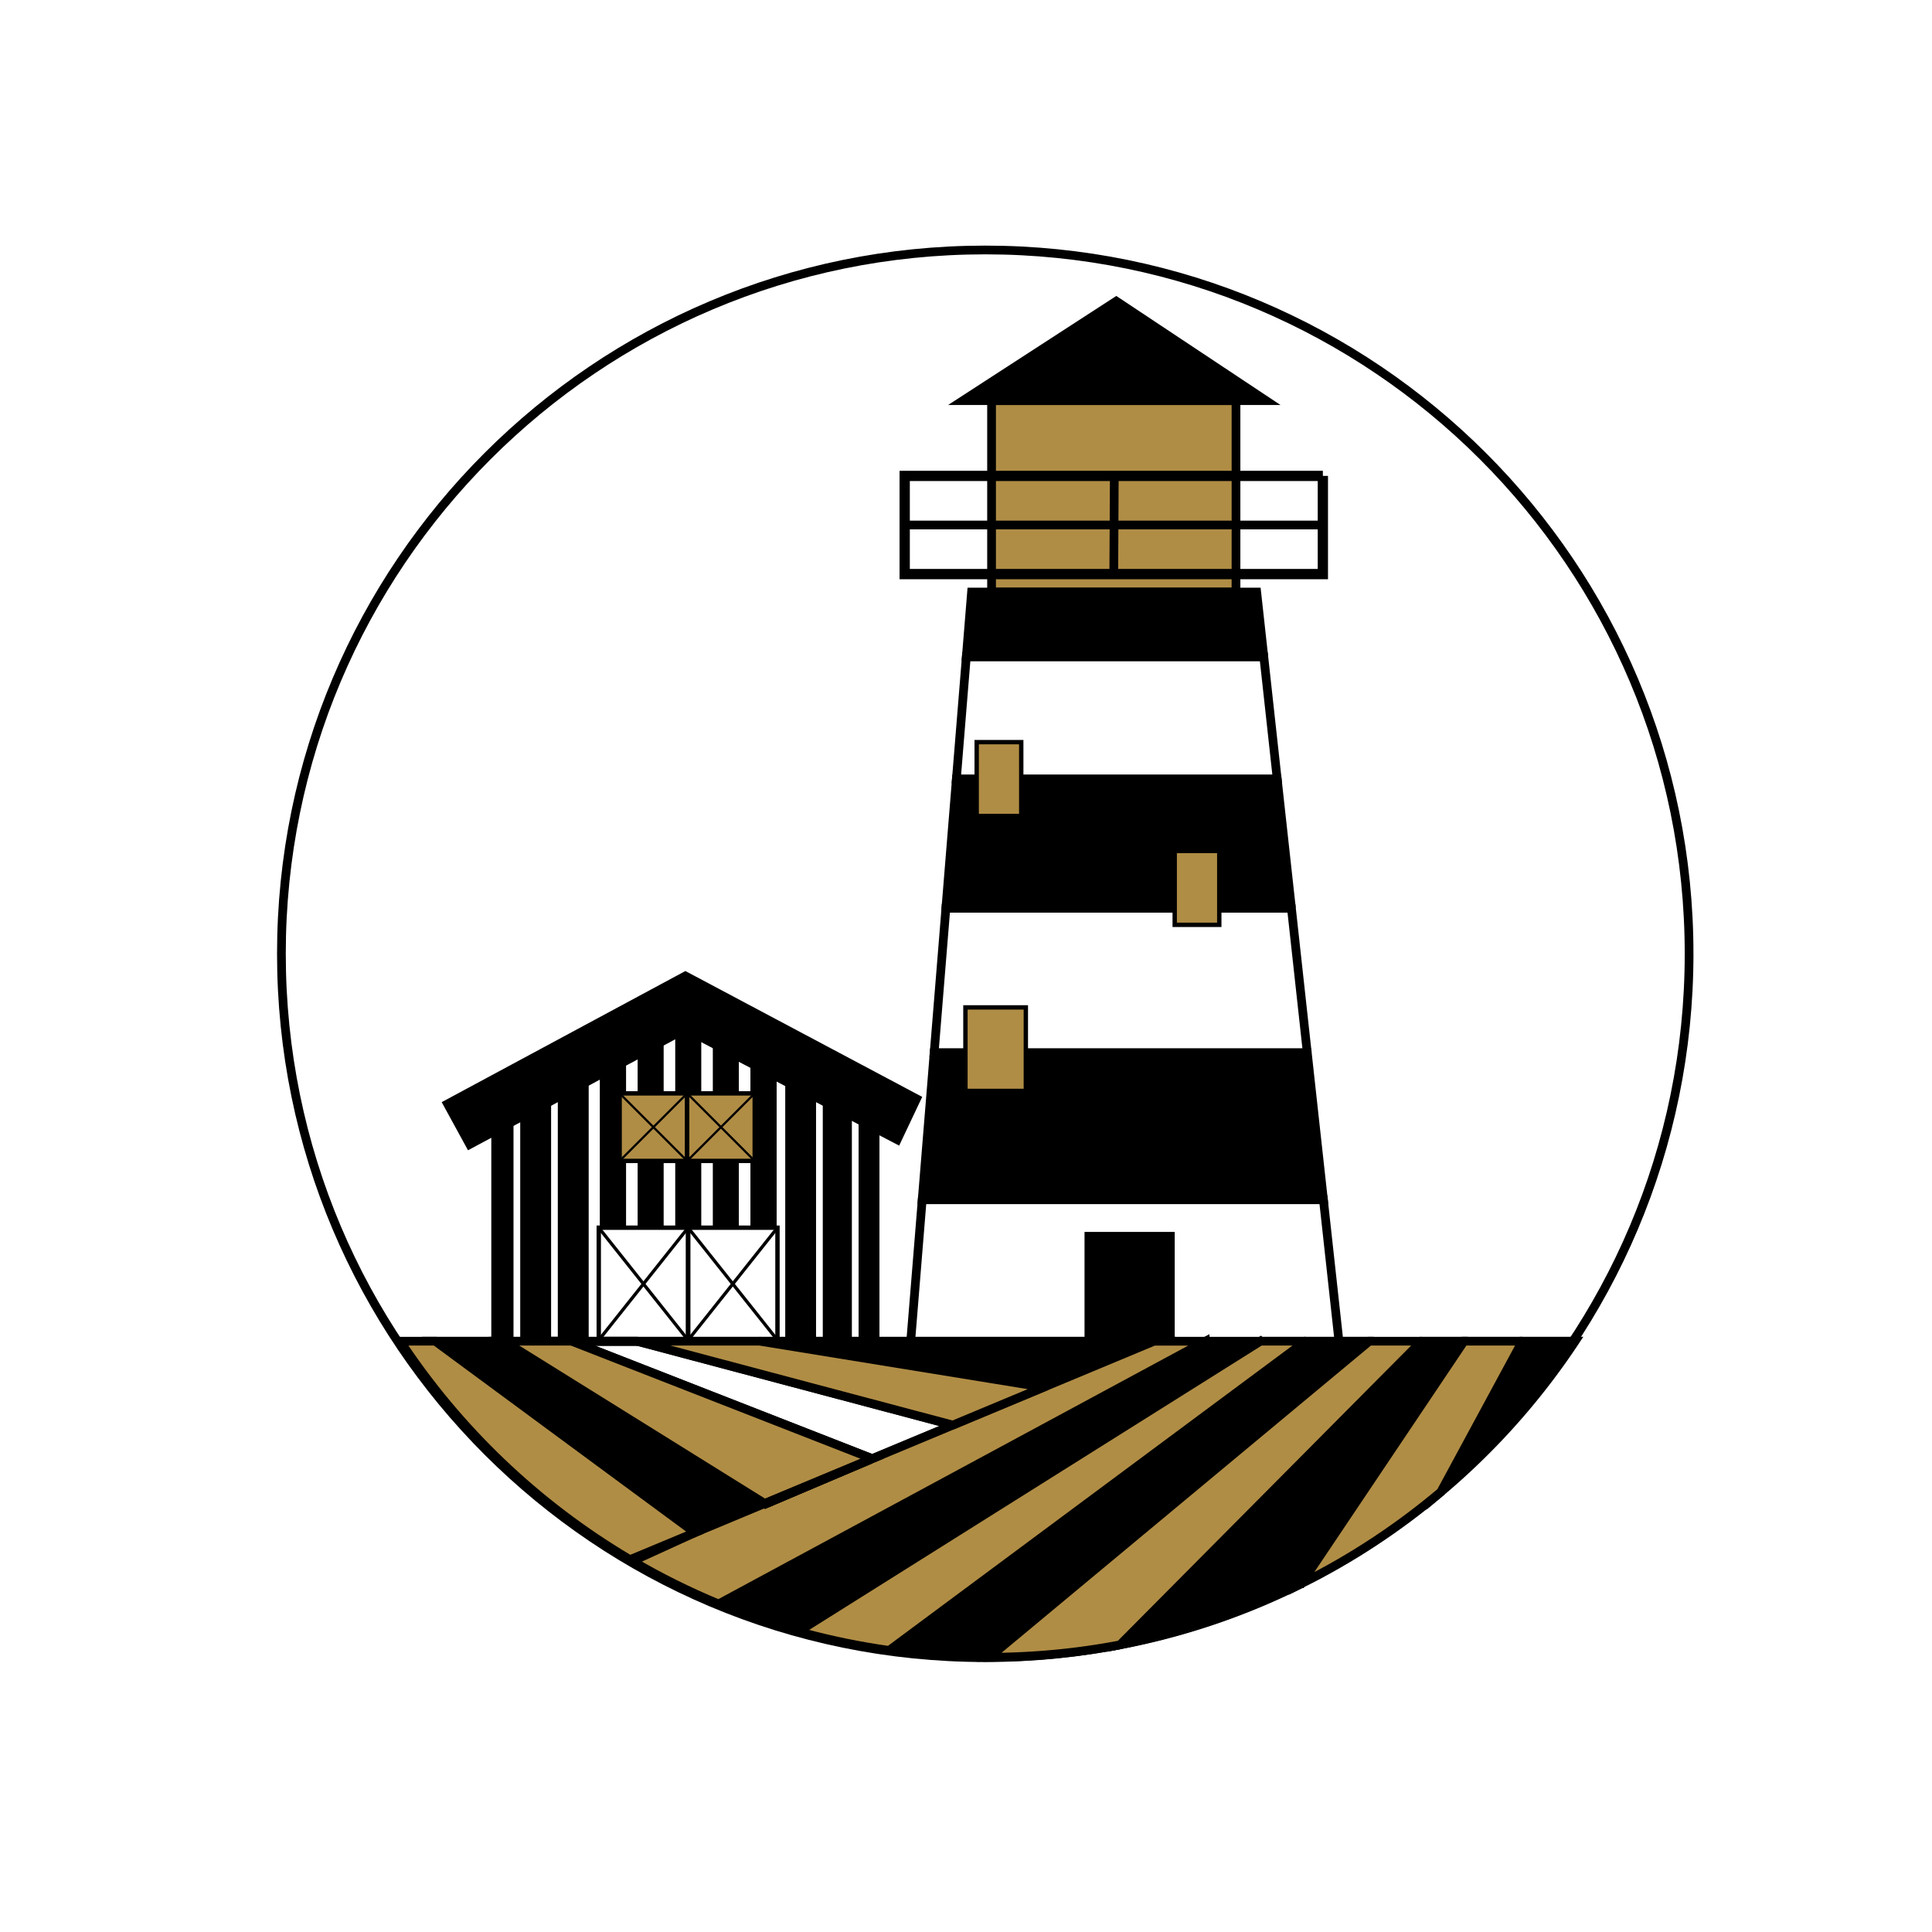 <?xml version="1.0" encoding="UTF-8"?>
<svg data-bbox="157.31 139.74 786.9 786.9" viewBox="0 0 1080 1080" xmlns="http://www.w3.org/2000/svg" data-type="ugc">
    <g>
        <path fill="none" stroke="#000000" stroke-miterlimit="10" stroke-width="4.882" d="M944.21 533.19c0 217.296-176.154 393.45-393.45 393.45S157.31 750.486 157.31 533.19s176.154-393.45 393.45-393.45 393.45 176.154 393.45 393.45z"/>
        <path fill="none" stroke="#000000" stroke-miterlimit="10" stroke-width="4.882" d="M223.74 749.96h656.81"/>
        <path fill="none" stroke="#000000" stroke-miterlimit="10" stroke-width="4.882" d="M713.97 435.5H534.62l5.56-68.38h166.29l7.5 68.38z"/>
        <path fill="none" stroke="#000000" stroke-miterlimit="10" stroke-width="4.882" d="M730.78 588.51H522.2l6.56-80.84h193.15l8.87 80.84z"/>
        <path fill="none" stroke="#000000" stroke-miterlimit="10" stroke-width="4.882" d="M748.5 749.95H509.08l6.44-79.31H739.8l8.7 79.31z"/>
        <path stroke="#000000" stroke-miterlimit="10" fill="#b08d45" stroke-width="4.882" d="M690.93 223.97v106.99H554.29V223.97h136.64z"/>
        <path d="M715.83 226.41H529.97l94.05-60.98 91.81 60.98z"/>
        <path d="M656.67 688.65v61.31h-50.41v-61.31h50.41z"/>
        <path fill="none" stroke-width="5.74" stroke="#000000" stroke-miterlimit="10" d="M739.49 266.04v54.88H505.73v-54.88h233.76z"/>
        <path fill="none" stroke="#000000" stroke-miterlimit="10" stroke-width="4.882" d="M505.73 293.48h233.76"/>
        <path fill="none" stroke="#000000" stroke-miterlimit="10" stroke-width="4.882" d="m622.9 266.04-.29 54.88"/>
        <path stroke-width="4.882" stroke="#000000" stroke-miterlimit="10" d="M706.47 367.12H540.18l2.94-36.15H702.5l3.97 36.15z"/>
        <path stroke-width="4.882" stroke="#000000" stroke-miterlimit="10" d="M721.91 507.67H528.76l5.86-72.17h179.35l7.94 72.17z"/>
        <path stroke-width="4.882" stroke="#000000" stroke-miterlimit="10" d="M739.8 670.64H515.52l6.68-82.13h208.58l9.02 82.13z"/>
        <path stroke="#000000" stroke-width="2.441" stroke-miterlimit="10" fill="#b08d45" d="M570.88 414.86v41.28h-24.91v-41.28h24.91z"/>
        <path stroke="#000000" stroke-width="2.441" stroke-miterlimit="10" fill="#b08d45" d="M681.58 475.71v41.28h-24.91v-41.28h24.91z"/>
        <path stroke="#000000" stroke-width="2.441" stroke-miterlimit="10" fill="#b08d45" d="M573.45 563.14v46.69h-33.77v-46.69h33.77z"/>
        <path stroke="#000000" stroke-width="2.441" stroke-miterlimit="10" d="m285.83 626.36-1.62.84-8.35 4.36v118.31h9.97V626.36z"/>
        <path stroke="#000000" stroke-width="2.441" stroke-miterlimit="10" d="m306.85 615.37-8.91 4.66-5.91 3.09v126.75h14.82v-134.5z"/>
        <path stroke="#000000" stroke-width="2.441" stroke-miterlimit="10" d="m327.86 604.39-3.11 1.63-11.71 6.11v137.74h14.82V604.39z"/>
        <path stroke="#000000" stroke-width="2.441" stroke-miterlimit="10" d="m442.8 606.16-2.63-1.37v145.08h14.79V612.52l-12.16-6.36z"/>
        <path stroke="#000000" stroke-width="2.441" stroke-miterlimit="10" d="m468.03 619.87-6.87-4.11v134.11h13.82V623.5l-6.95-3.63z"/>
        <path stroke="#000000" stroke-width="2.441" stroke-miterlimit="10" d="m481.75 627.03-.57-.29v123.13h9.22V631.56l-8.65-4.53z"/>
        <path fill="none" stroke="#000000" stroke-width="2.441" stroke-miterlimit="10" d="M384.66 686.29v62.85h-49.95v-62.85h49.95z"/>
        <path stroke-width="1.812" fill="none" stroke="#000000" stroke-miterlimit="10" d="m384.66 686.29-49.95 62.85"/>
        <path stroke-width="1.812" fill="none" stroke="#000000" stroke-miterlimit="10" d="m334.71 686.29 49.95 62.85"/>
        <path d="M370.99 686.29V581.14l-6.51 3.4-8.04 4.21v97.54h14.55z"/>
        <path d="M349.97 686.29v-94.16l-11.48 6-3.19 1.66v86.5h14.67z"/>
        <path d="M434.15 686.29v-86.11l-4.21-2.2-10.45-5.46v93.77h14.66z"/>
        <path d="M392.01 686.29V578.15l-1.3-.68-6.36-3.32-6.13 3.21-.76.4v108.53h14.55z"/>
        <path d="M413.02 686.29v-97.15l-8.57-4.49-5.98-3.12v104.76h14.55z"/>
        <path fill="none" stroke="#000000" stroke-width="2.441" stroke-miterlimit="10" d="M434.61 686.29v62.85h-49.95v-62.85h49.95z"/>
        <path stroke-width="1.812" fill="none" stroke="#000000" stroke-miterlimit="10" d="m384.66 686.29 49.95 62.85"/>
        <path stroke-width="1.812" fill="none" stroke="#000000" stroke-miterlimit="10" d="m384.66 749.14 49.95-62.85"/>
        <path d="m515.52 613.17-12.89 27.24-12.23-6.39-8.65-4.52-13.72-7.18-12.5-6.53-13.73-7.17-13.09-6.85-13.73-7.18-11.76-6.15-13.73-7.18-6.36-3.32-6.14 3.29-13.73 7.36-12.28 6.56-13.72 7.35-12.51 6.7-13.72 7.35-13.09 7.01-13.73 7.34-8.35 4.48-14.25 7.63-14.71-26.9 136.23-73.3 132.39 70.36z"/>
        <path stroke="#000000" stroke-width="2.441" stroke-miterlimit="10" fill="#b08d45" d="M384.13 611.21v37.75h-37.75v-37.75h37.75z"/>
        <path stroke="#000000" stroke-width="2.441" stroke-miterlimit="10" fill="#b08d45" d="M421.88 611.21v37.75h-37.75v-37.75h37.75z"/>
        <path stroke-width="1.221" fill="none" stroke="#000000" stroke-miterlimit="10" d="m346.38 611.21 37.75 37.75"/>
        <path stroke-width="1.221" fill="none" stroke="#000000" stroke-miterlimit="10" d="m384.13 611.21-37.75 37.75"/>
        <path stroke-width="1.221" fill="none" stroke="#000000" stroke-miterlimit="10" d="m384.13 611.21 37.74 37.75"/>
        <path stroke-width="1.221" fill="none" stroke="#000000" stroke-miterlimit="10" d="m384.13 648.96 37.74-37.75"/>
        <path stroke-width="4.882" stroke="#000000" stroke-miterlimit="10" d="m427.47 840.47-39.01 16.27-145.14-107.01h38.4l145.75 90.74z"/>
        <path fill="none" stroke="#000000" stroke-miterlimit="10" stroke-width="4.882" d="m532.63 796.63-45.04 18.77-168.06-65.67h36.52l176.58 46.9z"/>
        <path stroke-width="4.882" stroke="#000000" stroke-miterlimit="10" d="m645.1 749.73-61.76 25.76h-.02l-158.65-25.76H645.1z"/>
        <path d="m352.17 871.86 36.29-15.12-34.91 15.94c-.46-.27-.93-.54-1.38-.82z" fill="none" stroke="#000000" stroke-miterlimit="10" stroke-width="4.882"/>
        <path fill="none" stroke="#000000" stroke-miterlimit="10" stroke-width="4.882" d="m427.88 840.73-.41-.26 59.16-24.67-58.75 24.93z"/>
        <path d="M704.6 749.73 446.33 912.02a386.499 386.499 0 0 1-44.1-15.16c-.18-.07-.35-.15-.54-.23l272.22-146.9h30.69z" stroke-width="4.882" stroke="#000000" stroke-miterlimit="10"/>
        <path d="M765.47 749.73 553.03 926.42h-.89c-15.97 0-31.7-.95-47.16-2.81-2.65-.32-5.3-.66-7.93-1.03L729.9 749.72h35.57z" stroke-width="4.882" stroke="#000000" stroke-miterlimit="10"/>
        <path d="m818.42 749.73-91.01 135.58h-.01a389.632 389.632 0 0 1-101.33 34.17l168.65-169.76h23.7z" stroke-width="4.882" stroke="#000000" stroke-miterlimit="10"/>
        <path d="M880.54 749.73a394.967 394.967 0 0 1-62.91 73.6c-3.99 3.65-8.07 7.23-12.21 10.7l45.58-84.3h29.54z" stroke-width="4.882" stroke="#000000" stroke-miterlimit="10"/>
        <path d="m673.91 749.73-272.22 146.9c-16.65-6.9-32.74-14.89-48.14-23.95l34.91-15.94 39.01-16.27.42.26 58.75-24.92.96-.4 45.04-18.77 50.69-21.14h.01l61.76-25.75h28.81z" stroke="#000000" stroke-miterlimit="10" fill="#b08d45" stroke-width="4.882"/>
        <path stroke="#000000" stroke-miterlimit="10" fill="#b08d45" stroke-width="4.882" d="m427.47 840.47 59.16-24.67-58.75 24.93-.41-.26z"/>
        <path d="M729.89 749.73 497.04 922.59c-16.4-2.29-32.47-5.6-48.14-9.85-.87-.23-1.72-.46-2.58-.72L704.6 749.73h25.29z" stroke="#000000" stroke-miterlimit="10" fill="#b08d45" stroke-width="4.882"/>
        <path d="M794.71 749.73 626.07 919.49a392.27 392.27 0 0 1-54.93 6.48c-6.01.29-12.05.44-18.11.45l212.44-176.69h29.24z" stroke="#000000" stroke-miterlimit="10" fill="#b08d45" stroke-width="4.882"/>
        <path d="m851.01 749.73-45.58 84.3c-23.78 20.04-49.93 37.3-78.02 51.28l91.01-135.58h32.59z" stroke="#000000" stroke-miterlimit="10" fill="#b08d45" stroke-width="4.882"/>
        <path d="m388.46 856.74-36.29 15.12c-.32-.18-.65-.37-.96-.56-51.11-30.39-94.74-72.07-127.48-121.57h19.59l145.14 107.01z" stroke="#000000" stroke-miterlimit="10" fill="#b08d45" stroke-width="4.882"/>
        <path stroke="#000000" stroke-miterlimit="10" fill="#b08d45" stroke-width="4.882" d="m487.59 815.4-.96.4-59.16 24.67-145.75-90.74h37.81l168.06 65.67z"/>
        <path stroke="#000000" stroke-miterlimit="10" fill="#b08d45" stroke-width="4.882" d="m486.63 815.8-58.75 24.93-.41-.26 59.16-24.67z"/>
        <path stroke="#000000" stroke-miterlimit="10" fill="#b08d45" stroke-width="4.882" d="m583.32 775.49-50.69 21.14-176.58-46.9h68.62l158.65 25.76z"/>
    </g>
</svg>

